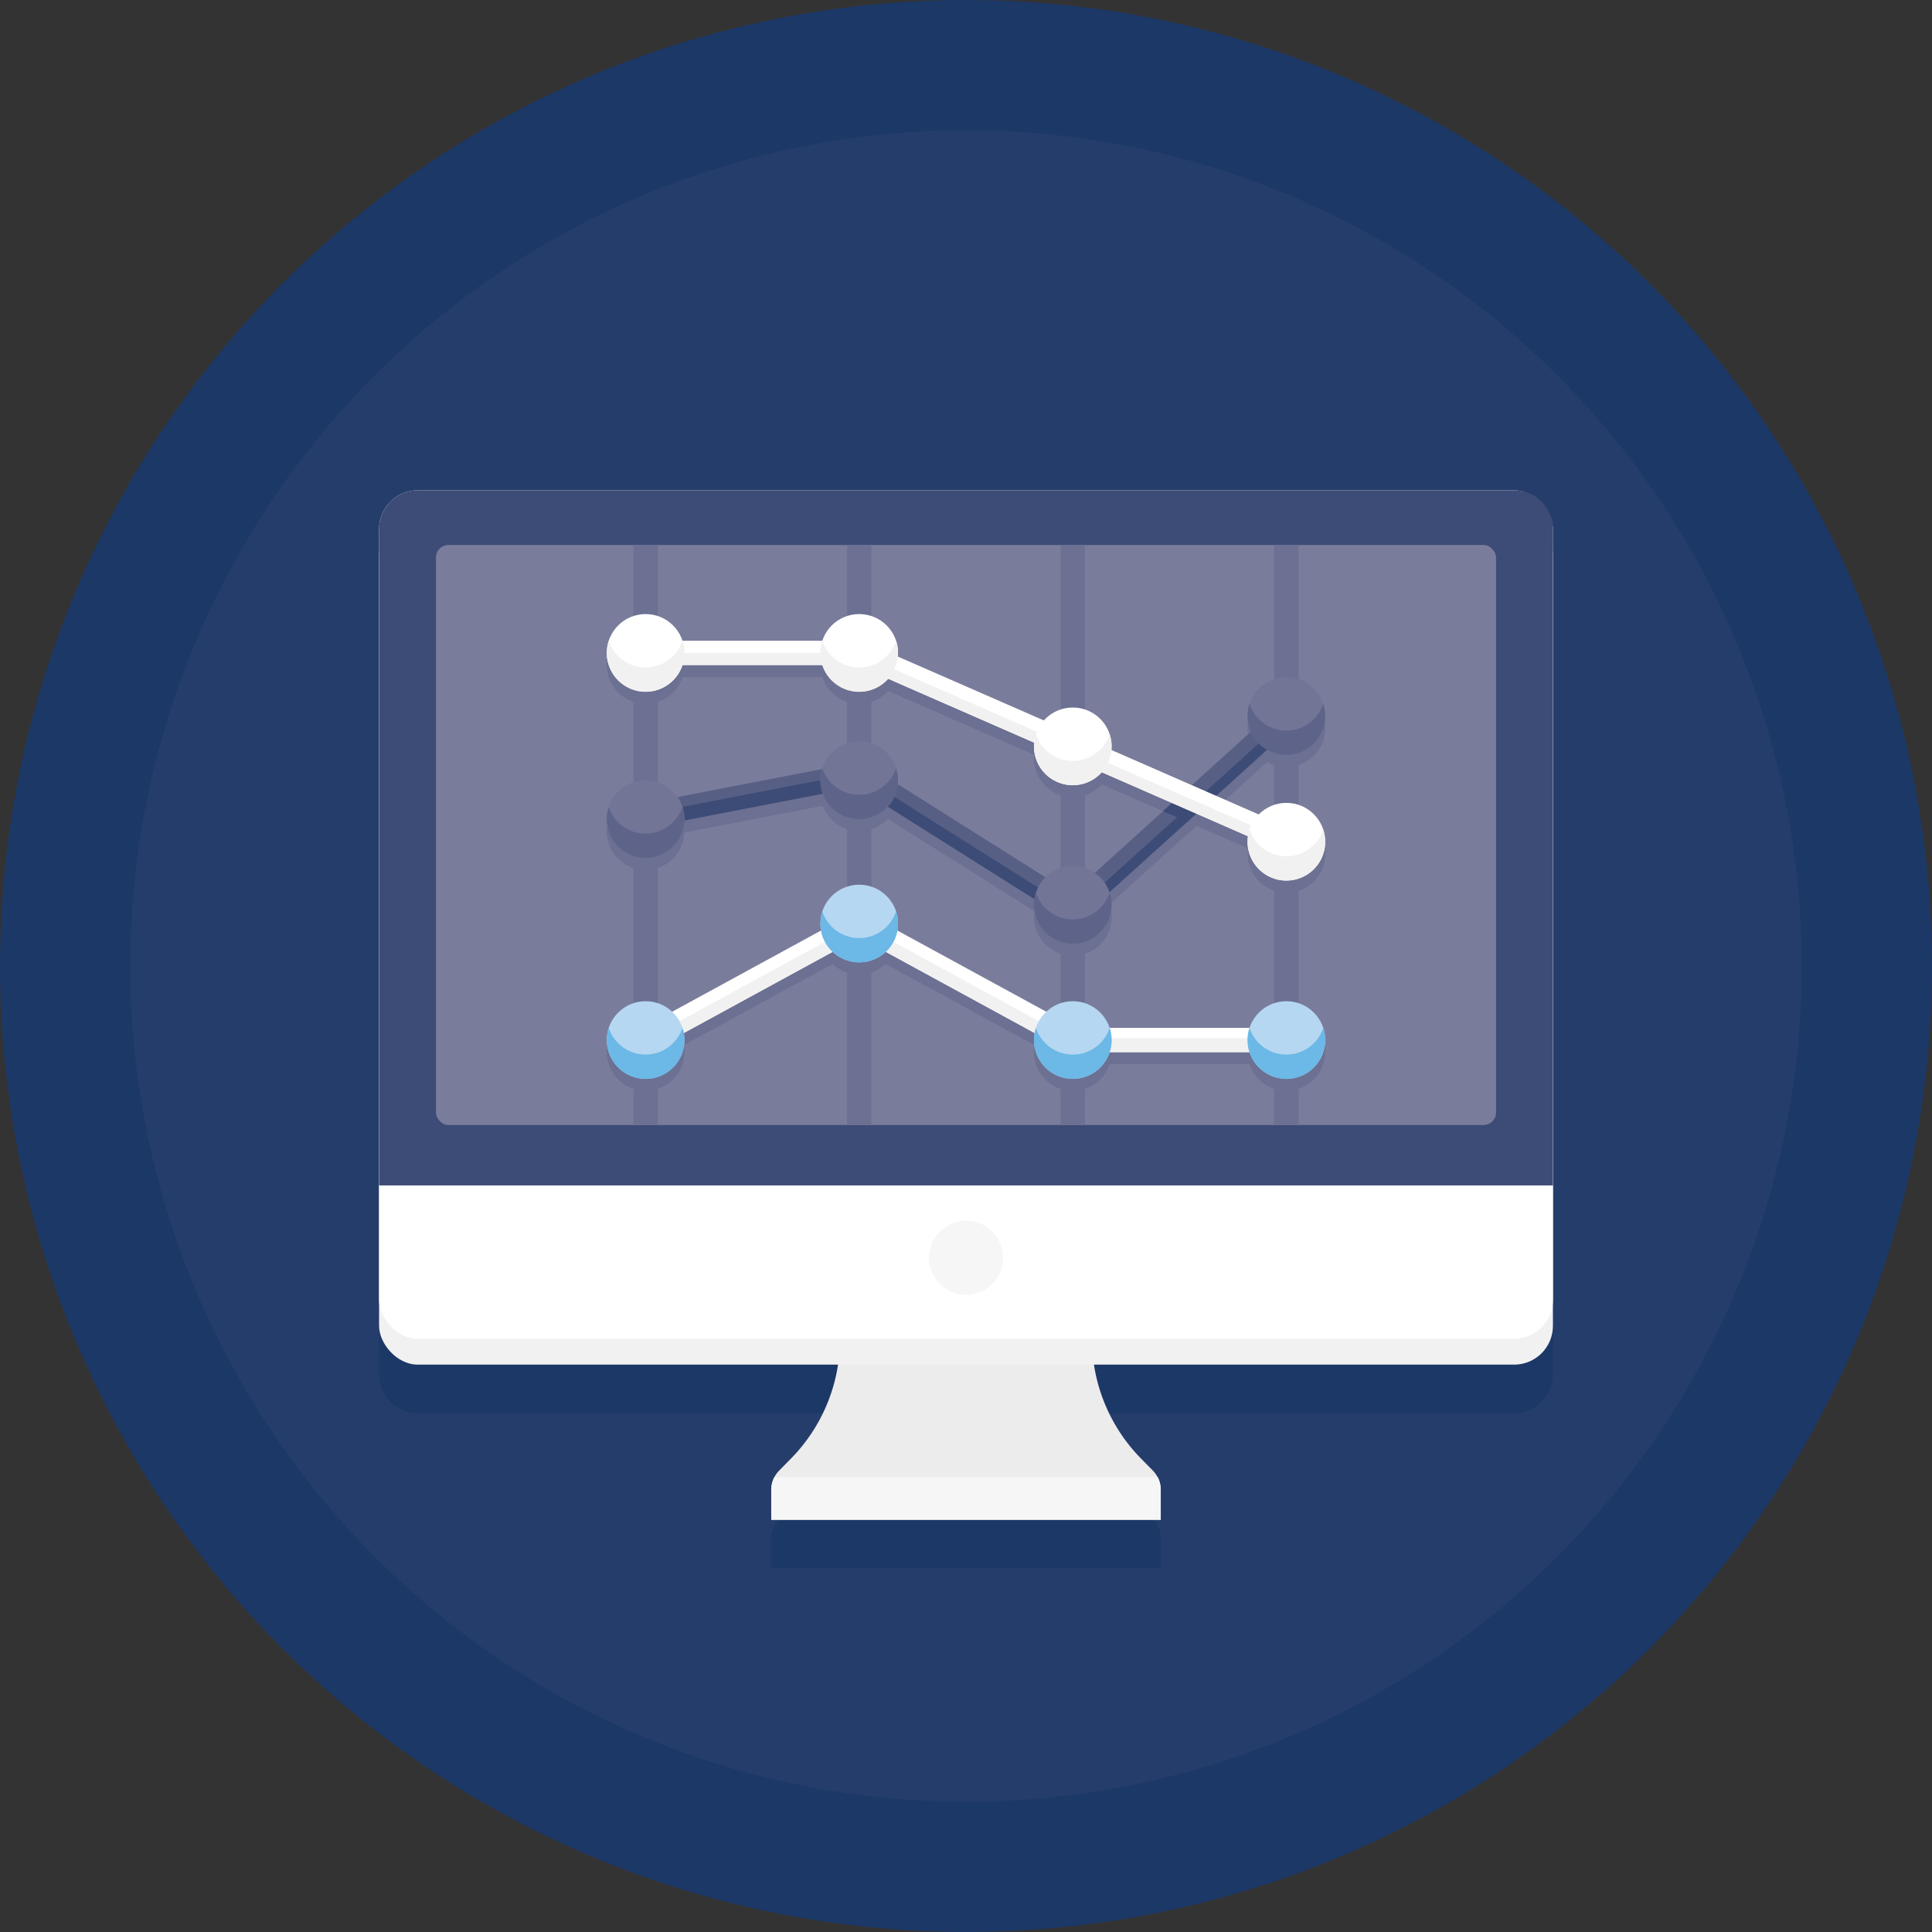 <svg xmlns="http://www.w3.org/2000/svg" viewBox="0 0 796 796"><rect x="0" y="0" width="796" height="796" fill="#333333" stroke="none"/><defs><style>.cls-1{fill:#1c3867;}.cls-2{fill:#253d6b;}.cls-3{fill:#edeced;}.cls-4{fill:#f6f6f6;}.cls-5{fill:#f2f1f1;}.cls-6{fill:#fff;}.cls-7{fill:#3d4c76;}.cls-8{fill:#7a7c9b;}.cls-9{fill:#6c7092;}.cls-10{fill:#585f85;}.cls-11{fill:#727596;}.cls-12{fill:#5e6489;}.cls-13{fill:#b5d7f1;}.cls-14{fill:#6cb8e6;}</style></defs><g id="Layer_2" data-name="Layer 2"><g id="Layer_1-2" data-name="Layer 1"><circle class="cls-1" cx="398" cy="398" r="398"/><circle class="cls-2" cx="398" cy="398" r="344.33"/><path class="cls-1" d="M639.82,238a16,16,0,0,0-16-16H172.16a16,16,0,0,0-16,16V555.61h0v10.64a16,16,0,0,0,16,16H345.27a70.34,70.34,0,0,1-19.38,38.66l-4.84,4.92a11.5,11.5,0,0,0-3.29,8v12.3H478.24v-12.3a11.5,11.5,0,0,0-3.29-8l-4.84-4.92a70.34,70.34,0,0,1-19.38-38.66H623.84a16,16,0,0,0,16-16V555.62h0Z"/><path class="cls-3" d="M478.24,613.86v12.3H317.76v-12.3a11.5,11.5,0,0,1,3.29-8l4.84-4.92a70.33,70.33,0,0,0,20.2-49.31H449.91a70.33,70.33,0,0,0,20.2,49.31l4.84,4.92a11.5,11.5,0,0,1,3.29,8Z"/><path class="cls-4" d="M478.24,613.86v12.3H317.76v-12.3a11.41,11.41,0,0,1,1.29-5.28H477A11.41,11.41,0,0,1,478.24,613.86Z"/><rect class="cls-5" x="156.18" y="212.65" width="483.64" height="349.59" rx="15.98"/><rect class="cls-6" x="156.18" y="202" width="483.64" height="349.59" rx="15.98"/><path class="cls-7" d="M639.82,218v270.4H156.18V218a16,16,0,0,1,16-16H623.84A16,16,0,0,1,639.82,218Z"/><rect class="cls-8" x="179.62" y="224.54" width="436.77" height="238.98" rx="5.15"/><circle class="cls-4" cx="398" cy="518.21" r="15.26"/><rect class="cls-9" x="261" y="224.54" width="10" height="238.98"/><rect class="cls-9" x="349" y="224.54" width="10" height="238.98"/><rect class="cls-9" x="437" y="224.54" width="10" height="238.98"/><rect class="cls-9" x="525" y="224.54" width="10" height="238.98"/><path class="cls-9" d="M545.93,298.54c0-.21,0-.4-.08-.6s-.07-.53-.12-.78-.1-.52-.15-.77-.09-.35-.14-.52-.15-.58-.25-.87h0a16,16,0,0,0-30.38,0h0c-.1.29-.17.58-.25.87s-.1.35-.14.52-.11.51-.15.77-.09.51-.12.77-.06.4-.08.61c0,.48-.07,1-.07,1.46a15.84,15.84,0,0,0,1.38,6.47L451,364.6a16,16,0,0,0-20.34,1.86l-60.79-38.34a15.11,15.11,0,0,0,.09-1.66c0-.49,0-1-.07-1.46,0-.21-.05-.41-.08-.61s-.07-.52-.12-.78-.1-.51-.15-.76-.09-.35-.14-.52-.15-.58-.25-.87h0a16,16,0,0,0-30.38,0h0c-.05.14-.09.27-.13.41l-59.52,11.5a16,16,0,0,0-28.35,4.09h0c-.1.29-.17.58-.25.87s-.1.35-.14.52-.11.51-.15.77-.09.51-.12.77-.06.4-.08.61c0,.48-.07,1-.07,1.46a15.56,15.56,0,0,0,.33,3.22,16,16,0,0,0,31.34,0A15.59,15.59,0,0,0,282,343l57-11a16,16,0,0,0,26.73,5.32l60.45,38.13,0,.29c0,.2-.06.4-.08.6,0,.48-.07,1-.07,1.46a15.59,15.59,0,0,0,.33,3.23,16,16,0,0,0,31.34,0,15.59,15.59,0,0,0,.33-3.23c0-.49,0-1-.07-1.46,0-.2-.05-.4-.08-.6s-.07-.52-.12-.78-.1-.51-.15-.77-.09-.34-.14-.52-.15-.58-.25-.87h0c0-.07-.05-.14-.07-.21l65-58.69a16,16,0,0,0,23.59-10.67A15.56,15.56,0,0,0,546,300C546,299.51,546,299,545.93,298.54Z"/><path class="cls-10" d="M442,379.5a5,5,0,0,1-2.67-.77L353,324.28,267,340.91a5,5,0,0,1-1.9-9.82l88-17a5,5,0,0,1,3.62.68l84.79,53.48,85.19-77a5,5,0,1,1,6.7,7.42l-88,79.5A5,5,0,0,1,442,379.5Z"/><path class="cls-7" d="M533.35,293l-88,79.5a5,5,0,0,1-6,.52L353,318.53,267,335.16a5,5,0,0,1-5-2,5,5,0,0,0,5,7.79L353,324.28l86.32,54.45a5,5,0,0,0,6-.52l88-79.5a5,5,0,0,0,.72-6.57A5,5,0,0,1,533.35,293Z"/><circle class="cls-11" cx="530" cy="295" r="16"/><path class="cls-12" d="M530,301a16,16,0,0,1-15.19-11,16,16,0,1,0,30.38,0A16,16,0,0,1,530,301Z"/><circle class="cls-11" cx="442" cy="372.79" r="16"/><path class="cls-12" d="M442,378.79a16,16,0,0,1-15.19-11,16,16,0,1,0,30.38,0A16,16,0,0,1,442,378.79Z"/><circle class="cls-11" cx="354" cy="321.46" r="16"/><path class="cls-12" d="M354,327.46a16,16,0,0,1-15.19-11,16,16,0,1,0,30.38,0A16,16,0,0,1,354,327.46Z"/><circle class="cls-11" cx="266" cy="337.46" r="16"/><path class="cls-12" d="M266,343.46a16,16,0,0,1-15.19-11,16,16,0,1,0,30.38,0A16,16,0,0,1,266,343.46Z"/><path class="cls-9" d="M281.19,279h57.62a16,16,0,0,0,27.09,5.67L426.08,311s0,0,0,.05c0,.48-.07,1-.07,1.46a15.56,15.56,0,0,0,.33,3.22,16,16,0,0,0,27.57,7.45l25.24,11,8.14-7.36L457.92,314a15.11,15.11,0,0,0,.08-1.51c0-.49,0-1-.07-1.46,0-.21-.05-.4-.08-.6s-.07-.53-.12-.78-.1-.52-.15-.77-.09-.35-.14-.52-.15-.58-.25-.87h0a16,16,0,0,0-27.09-5.66l-60.18-26.33A15.11,15.11,0,0,0,370,274c0-.49,0-1-.07-1.46,0-.21-.05-.4-.08-.6s-.07-.53-.12-.78-.1-.52-.15-.77-.09-.35-.14-.52-.15-.58-.25-.87h0a16,16,0,0,0-30.38,0H281.19a16,16,0,0,0-30.38,0h0c-.1.29-.17.58-.25.87s-.1.35-.14.52-.11.51-.15.77-.09.51-.12.77-.06.4-.08.61c0,.48-.07,1-.07,1.46a15.56,15.56,0,0,0,.33,3.22A16,16,0,0,0,281.19,279Z"/><path class="cls-9" d="M545.93,350.33c0-.2,0-.4-.08-.6s-.07-.52-.12-.78-.1-.51-.15-.77-.09-.34-.14-.52-.15-.58-.25-.87h0a16,16,0,0,0-26.58-6.23l-21.28-9.31-8.14,7.35,25,10.93c0,.07,0,.13,0,.2s-.06.4-.08.6c0,.48-.07,1-.07,1.46a15.59,15.59,0,0,0,.33,3.23,16,16,0,0,0,31.34,0,15.59,15.59,0,0,0,.33-3.23C546,351.3,546,350.81,545.93,350.33Z"/><polygon class="cls-7" points="479.14 334.21 489.19 338.6 497.33 331.25 487.28 326.85 479.14 334.21"/><path class="cls-6" d="M530,351a4.89,4.89,0,0,1-2-.42L353,274H266a5,5,0,0,1,0-10h88a4.92,4.92,0,0,1,2,.42l176,77a5,5,0,0,1-2,9.58Z"/><path class="cls-5" d="M530,346a4.89,4.89,0,0,1-2-.42L353,269H266a5,5,0,0,1-4.31-2.5A4.93,4.93,0,0,0,261,269a5,5,0,0,0,5,5H353L528,350.58a4.89,4.89,0,0,0,2,.42,5,5,0,0,0,4.32-7.5A5,5,0,0,1,530,346Z"/><circle class="cls-6" cx="530" cy="346.79" r="16"/><path class="cls-5" d="M530,352.79a16,16,0,0,1-15.19-11,16,16,0,1,0,30.38,0A16,16,0,0,1,530,352.79Z"/><circle class="cls-6" cx="442" cy="307.5" r="16"/><path class="cls-5" d="M442,313.5a16,16,0,0,1-15.19-11,16,16,0,1,0,30.38,0A16,16,0,0,1,442,313.5Z"/><circle class="cls-6" cx="354" cy="269" r="16"/><path class="cls-5" d="M354,275a16,16,0,0,1-15.19-11,16,16,0,1,0,30.38,0A16,16,0,0,1,354,275Z"/><circle class="cls-6" cx="266" cy="269" r="16"/><path class="cls-5" d="M266,275a16,16,0,0,1-15.19-11,16,16,0,1,0,30.38,0A16,16,0,0,1,266,275Z"/><path class="cls-9" d="M545.93,432c0-.21,0-.4-.08-.6s-.07-.53-.12-.78-.1-.52-.15-.77-.09-.35-.14-.52-.15-.58-.25-.87h0a16,16,0,0,0-30.38,0H457.19a16,16,0,0,0-26.12-6.66l-61.34-33.46a16,16,0,0,0,.27-2.88c0-.49,0-1-.07-1.46,0-.21-.05-.4-.08-.6s-.07-.53-.12-.78-.1-.52-.15-.77-.09-.35-.14-.52-.15-.58-.25-.87h0a16,16,0,0,0-30.38,0h0c-.1.29-.17.58-.25.87s-.1.35-.14.52-.11.51-.15.77-.09.51-.12.77-.06.4-.08.61c0,.48-.07,1-.07,1.46a16,16,0,0,0,.27,2.88l-61.34,33.46a16,16,0,0,0-26.12,6.66h0c-.1.29-.17.58-.25.87s-.1.35-.14.52-.11.51-.15.77-.09.51-.12.77-.06.4-.08.61c0,.48-.07,1-.07,1.46a15.56,15.56,0,0,0,.33,3.22,16,16,0,0,0,31.34,0,15.56,15.56,0,0,0,.33-3.22c0-.49,0-1-.07-1.46,0-.21-.05-.4-.08-.6s-.07-.53-.12-.78v0l61.34-33.46a15.93,15.93,0,0,0,21.86,0l61.34,33.46v0c0,.25-.09.51-.12.77s-.06.4-.08.61c0,.48-.07,1-.07,1.46a15.56,15.56,0,0,0,.33,3.22,16,16,0,0,0,30.86,1.78h57.62a16,16,0,0,0,30.86-1.78,15.56,15.56,0,0,0,.33-3.22C546,433,546,432.52,545.93,432Z"/><path class="cls-6" d="M266,433.5a5,5,0,0,1-2.39-9.39l88-48a5,5,0,0,1,4.78,0l86.89,47.39H530a5,5,0,0,1,0,10H442a5,5,0,0,1-2.39-.61L354,386.2l-85.61,46.69A5,5,0,0,1,266,433.5Z"/><path class="cls-5" d="M530,427.67H442a5,5,0,0,1-2.39-.61L354,380.36l-85.61,46.7a5,5,0,0,1-6.44-1.47,5,5,0,0,0,6.44,7.3L354,386.2l85.61,46.69a5,5,0,0,0,2.39.61h88a5,5,0,0,0,4-7.92A5,5,0,0,1,530,427.67Z"/><circle class="cls-13" cx="266" cy="428.5" r="16"/><path class="cls-14" d="M266,434.5a16,16,0,0,1-15.19-11,16,16,0,1,0,30.38,0A16,16,0,0,1,266,434.5Z"/><circle class="cls-13" cx="354" cy="380.5" r="16"/><path class="cls-14" d="M354,386.5a16,16,0,0,1-15.19-11,16,16,0,1,0,30.38,0A16,16,0,0,1,354,386.5Z"/><circle class="cls-13" cx="442" cy="428.5" r="16"/><path class="cls-14" d="M442,434.5a16,16,0,0,1-15.19-11,16,16,0,1,0,30.38,0A16,16,0,0,1,442,434.5Z"/><circle class="cls-13" cx="530" cy="428.5" r="16"/><path class="cls-14" d="M530,434.5a16,16,0,0,1-15.19-11,16,16,0,1,0,30.38,0A16,16,0,0,1,530,434.5Z"/></g></g></svg>